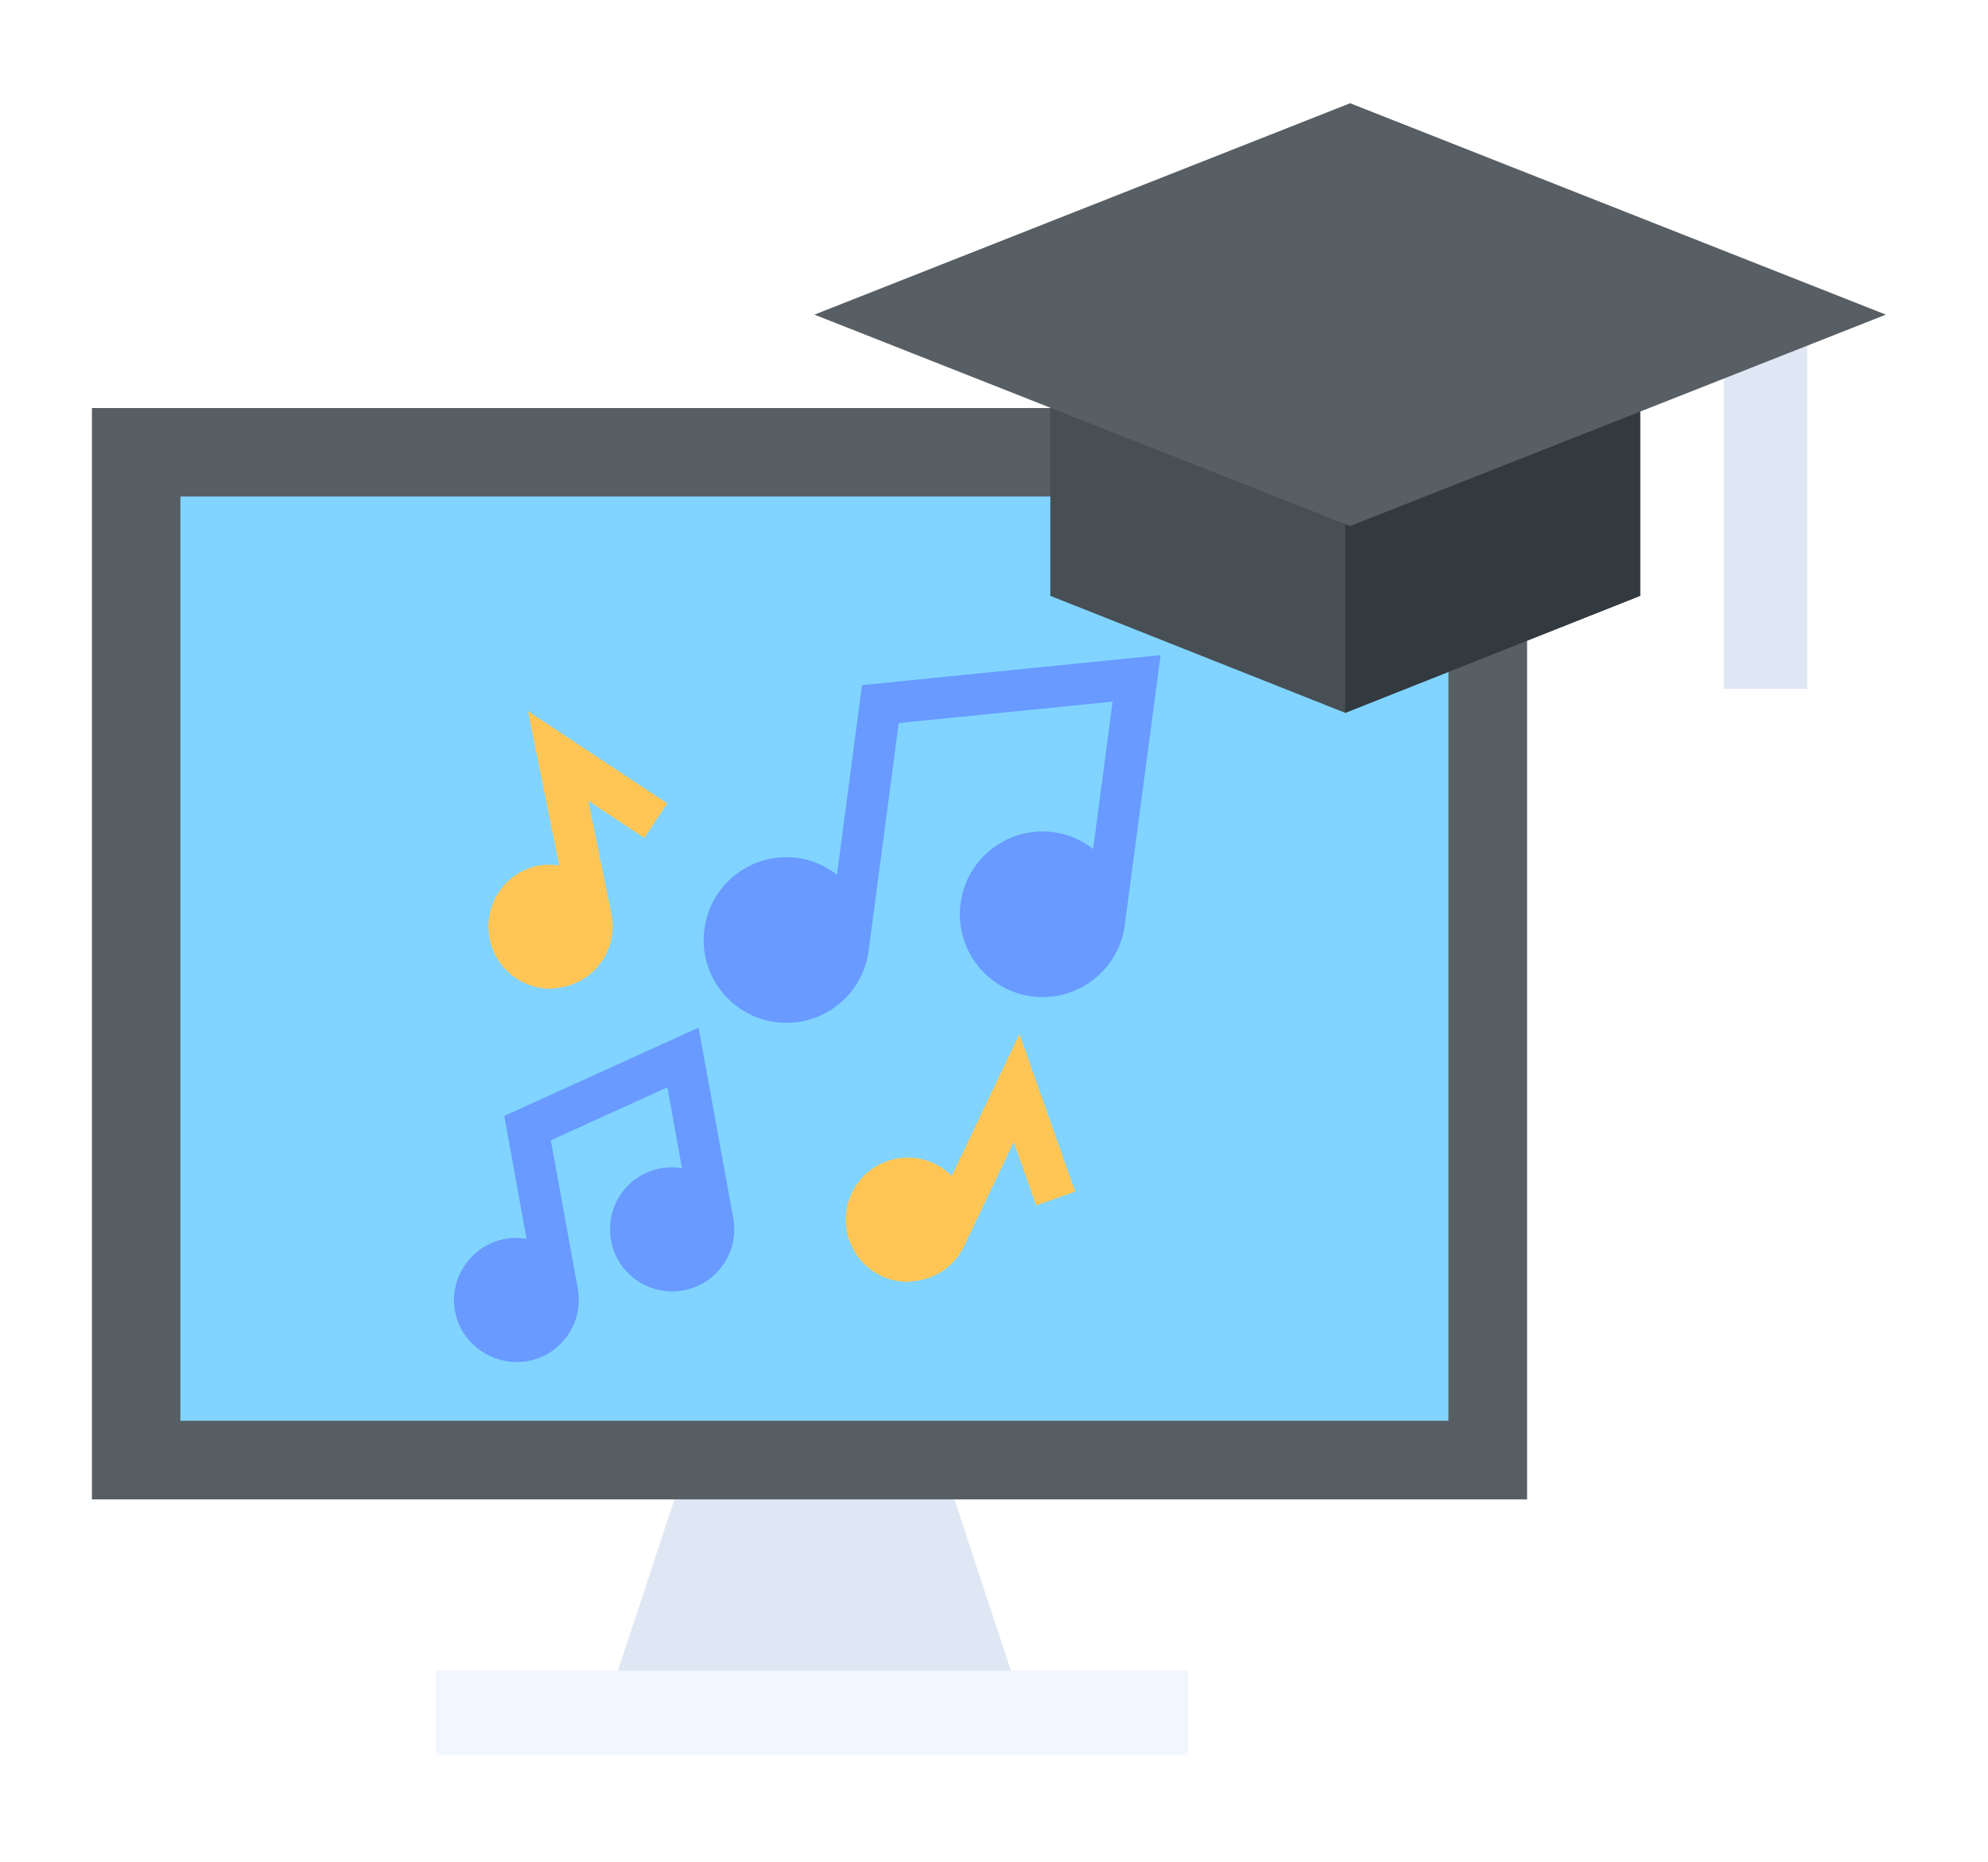 <?xml version="1.0" encoding="UTF-8"?>
<svg width="173px" height="162px" viewBox="0 0 173 162" version="1.1" xmlns="http://www.w3.org/2000/svg" xmlns:xlink="http://www.w3.org/1999/xlink">
    <title>Group 21</title>
    <defs>
        <filter x="-6.7%" y="-7.2%" width="113.4%" height="114.5%" filterUnits="objectBoundingBox" id="filter-1">
            <feOffset dx="0" dy="0" in="SourceAlpha" result="shadowOffsetOuter1"></feOffset>
            <feGaussianBlur stdDeviation="2.5" in="shadowOffsetOuter1" result="shadowBlurOuter1"></feGaussianBlur>
            <feColorMatrix values="0 0 0 0 0.139   0 0 0 0 0.275   0 0 0 0 0.315  0 0 0 0.642 0" type="matrix" in="shadowBlurOuter1" result="shadowMatrixOuter1"></feColorMatrix>
            <feMerge>
                <feMergeNode in="shadowMatrixOuter1"></feMergeNode>
                <feMergeNode in="SourceGraphic"></feMergeNode>
            </feMerge>
        </filter>
    </defs>
    <g id="Curriculum-&gt;-Creative-Skills-" stroke="none" stroke-width="1" fill="none" fill-rule="evenodd">
        <g id="Curriculum-&gt;-Creative-Skills-&gt;-Music---Desktop-HD" transform="translate(-262, -3668)" fill-rule="nonzero">
            <g id="Group-21" transform="translate(270, 3676.5)">
                <g id="course" filter="url(#filter-1)">
                    <polygon id="Path" fill="#DFE7F4" points="72.799 115.108 52.948 115.108 44.482 140.77 81.264 140.77"></polygon>
                    <polygon id="Path" fill="#575F64" points="124.891 121.951 0 121.951 0 27 124.891 27"></polygon>
                    <polygon id="Path" fill="#80D4FF" points="7.699 34.699 118.047 34.699 118.047 115.108 7.699 115.108"></polygon>
                    <g id="_Online_Education_1_" transform="translate(29.94, 18.204)">
                        <polygon id="Path" fill="#F0F7FF" points="0 118.655 65.439 118.655 65.439 125.987 0 125.987"></polygon>
                        <polygon id="Path" fill="#DFE7F4" points="112.059 0.241 119.33 0.241 119.33 33.236 112.059 33.236"></polygon>
                    </g>
                    <polygon id="Path" fill="#474F54" points="109.065 53.518 83.403 43.339 83.403 19.301 109.065 29.48 134.728 19.301 134.728 43.339"></polygon>
                    <polygon id="Path" fill="#32393F" points="134.728 43.339 134.728 19.301 109.065 29.48 109.065 53.518"></polygon>
                    <polygon id="Path" fill="#575F64" points="109.493 37.265 62.873 18.874 109.493 0.482 156.113 18.874"></polygon>
                </g>
                <g id="enable-sound" transform="translate(31.5, 48.5)">
                    <path d="M24.306,48.976 L21.292,32.407 L12.728,36.297 L4.383,40.088 L6.32,50.779 C5.726,50.682 5.111,50.663 4.486,50.777 C1.555,51.314 -0.447,54.138 0.092,57.069 C0.569,59.672 2.903,61.5 5.46,61.5 C8.843,61.5 11.386,58.424 10.779,55.118 L8.433,42.206 L12.728,40.255 L18.579,37.598 L19.846,44.632 C19.247,44.536 18.632,44.522 18.016,44.635 C15.083,45.173 13.133,47.981 13.673,50.925 C14.16,53.582 16.476,55.356 18.978,55.356 C22.369,55.356 24.915,52.296 24.306,48.976 L24.306,48.976 Z" id="Path" fill="#689AFF"></path>
                    <path d="M41.556,2 L35.514,2.609 L33.333,19.104 C32.363,18.351 31.227,17.831 29.979,17.65 C26.04,17.087 22.384,19.794 21.811,23.745 C21.173,28.117 24.579,31.989 28.948,31.989 C32.467,31.989 35.553,29.4 36.074,25.818 C36.075,25.811 38.709,5.907 38.709,5.907 L41.556,5.62 L57.322,4.043 L55.627,16.87 C54.676,16.131 53.548,15.595 52.272,15.41 C48.358,14.843 44.68,17.539 44.105,21.505 C43.466,25.877 46.873,29.749 51.241,29.749 C54.76,29.749 57.846,27.161 58.367,23.576 C58.368,23.569 61.496,-3.4139358e-15 61.496,-3.4139358e-15 L41.556,2 Z" id="Path" fill="#689AFF"></path>
                    <path d="M49.217,32.964 L43.319,45.318 C42.895,44.891 42.409,44.515 41.836,44.242 C41.161,43.919 40.454,43.75 39.755,43.717 C37.642,43.62 35.589,44.778 34.629,46.788 C32.917,50.371 35.529,54.523 39.496,54.523 C39.584,54.523 39.667,54.491 39.755,54.487 C41.677,54.393 43.497,53.304 44.384,51.451 L44.384,51.449 L48.721,42.366 L50.669,47.875 L54.065,46.675 L49.217,32.964 Z" id="Path" fill="#FFC656"></path>
                    <path d="M18.565,12.9 L9.125,6.645 L6.441,4.867 L9.125,18.091 L9.165,18.289 C9.152,18.287 9.138,18.292 9.125,18.29 C8.542,18.21 7.942,18.197 7.332,18.317 C4.393,18.917 2.519,21.774 3.111,24.69 C3.645,27.311 5.942,29.022 8.396,29.022 C8.648,29.022 8.883,28.972 9.125,28.939 C12.187,28.527 14.332,25.627 13.706,22.54 L11.702,12.676 L16.573,15.905 L18.565,12.9 Z" id="Path" fill="#FFC656"></path>
                </g>
            </g>
        </g>
    </g>
</svg>